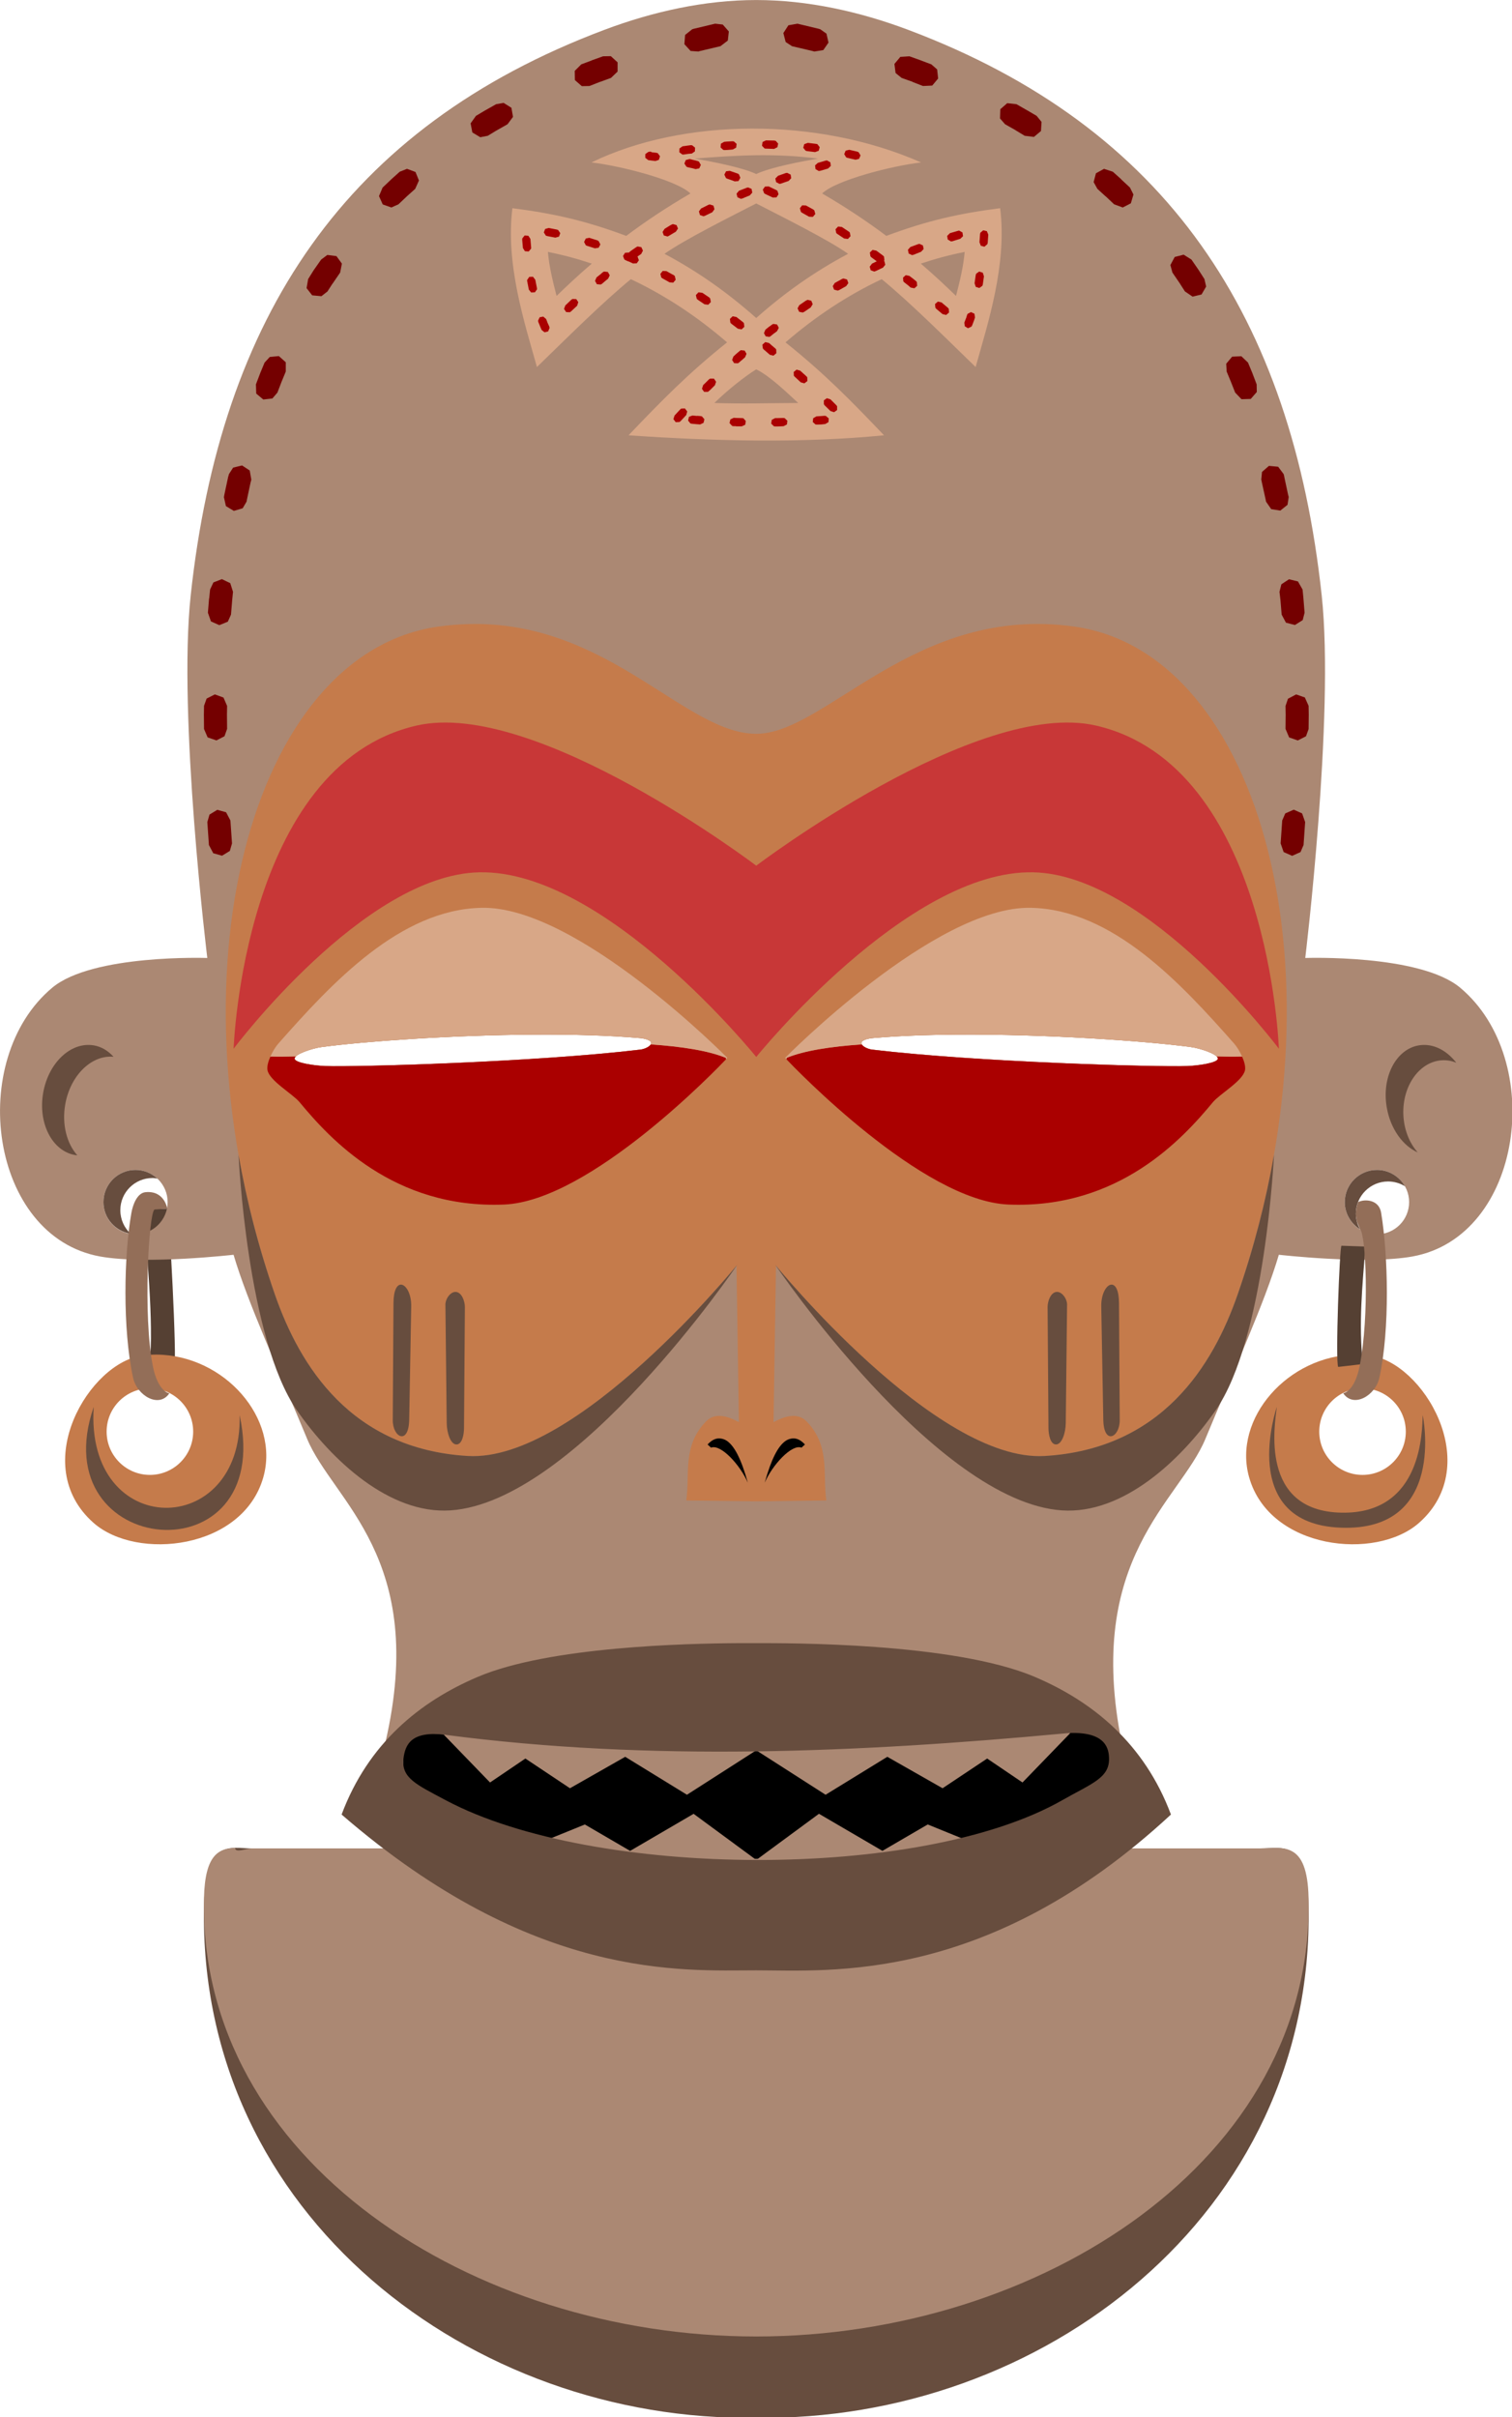<?xml version="1.0"?>
<svg xmlns:rdf="http://www.w3.org/1999/02/22-rdf-syntax-ns#" xmlns="http://www.w3.org/2000/svg" xmlns:cc="http://creativecommons.org/ns#" xmlns:dc="http://purl.org/dc/elements/1.1/" xmlns:svg="http://www.w3.org/2000/svg" id="svg4311" viewBox="0 0 500.48 800" version="1.1">
  <title id="title4392">by Rones</title>
  <g id="layer1" transform="translate(-213.33 -42.785)">
    <g id="g4232" transform="matrix(1.528 0 0 1.528 180.1 4.166)">
      <path id="path2895" fill="#674d3e" d="m72.688 425.53c-3.521 0.094-6.543 1.678-6.75 12.75-1.248 66.928 58.133 111.66 119.62 110.69 61.492 0.968 120.9-43.76 119.66-110.69-0.275-14.762-5.591-12.625-10.375-12.625h-218.56c-1.196 0-2.42-0.156-3.594-0.125z"/>
      <path id="path2893" fill="#ab8873" d="m72.688 425.56c-3.521 0.08-6.543 1.424-6.75 10.812-1.248 56.751 58.127 95 119.62 95 61.498 0 120.9-38.249 119.66-95-0.275-12.517-5.591-10.719-10.375-10.719h-218.56c-1.196 0-3.594 1.08-3.594-0.094z"/>
      <rect id="rect3929" y="389.27" width="153.29" x="109.05" height="38.638"/>
      <path id="path3795" fill="#554033" d="m59.5 321.36c0.65-0.931-1.109-34.422-1.518-34.286l-5.179 0.179c0.643 8.385 2.316 24.758 1.358 33.486z"/>
      <path id="path3770" fill="#ab8873" d="m185.56 25.281c-11.16 0-22.397 2.511-32.844 6.438-56.252 21.142-83.152 62.339-89.656 122.5-2.818 26.066 3.594 78.562 3.594 78.562s-24.855-0.874-33.594 6.438c-18.635 15.592-13.594 53.884 10.375 58.219 9.955 1.8 28.906-0.375 28.906-0.375 3.073 10.408 9.743 24.91 15.938 39.875 5.589 13.504 26.265 25.714 16.937 65.844l12.156-6.688 132.22-1.031 15.188 7.906c-8.164-40.312 12.504-52.528 18.094-66.031 6.194-14.965 12.834-29.467 15.906-39.875 0 0 18.982 2.175 28.938 0.375 23.969-4.334 28.978-42.626 10.344-58.219-8.738-7.312-33.562-6.438-33.562-6.438s6.381-52.497 3.562-78.562c-6.505-60.161-33.373-101.36-89.625-122.5-10.447-3.926-21.715-6.438-32.875-6.438zm-48.18 224.1c8.143-0.053 16.119 0.159 22.938 0.75 0.91 0.079 2.469 0.399 2.5 1.062s-1.385 1.323-2.344 1.438c-22.836 2.732-61.769 3.804-68.281 3.562-2.265-0.084-6.625-0.682-6.625-1.625-0-0.943 3.791-2.218 5.906-2.5 9.235-1.23 27.992-2.571 45.906-2.688zm91.531 0c19.281-0.133 40.707 1.346 50.781 2.688 2.115 0.282 5.875 1.557 5.875 2.5-0 0.943-4.329 1.541-6.594 1.625-6.513 0.242-45.477-0.83-68.312-3.562-0.959-0.115-2.343-0.774-2.312-1.438s1.59-0.984 2.5-1.062c5.455-0.473 11.636-0.706 18.062-0.75zm-177.82 29.31c3.846 0 6.969 3.123 6.969 6.969s-3.123 6.969-6.969 6.969-6.938-3.123-6.938-6.969 3.091-6.969 6.938-6.969zm268.94 0c3.846 0 6.969 3.123 6.969 6.969s-3.123 6.969-6.969 6.969-6.969-3.123-6.969-6.969 3.123-6.969 6.969-6.969z"/>
      <path id="path3689" fill="#c57b4b" d="m123.69 160.44c-2.27 0.04-4.607 0.217-7.031 0.562-40.667 5.792-59.371 75.605-35.375 144.66 5.394 15.523 16.487 33.477 41.781 35 23.603 1.421 58.219-41.25 58.219-41.25l0.531 33.906c-2.381-1.267-5.132-2.201-7.125-0.156-5.177 5.31-3.45 11.411-4.281 17.125l15.156 0.188 15.188-0.188c-0.831-5.714 0.896-11.815-4.281-17.125-1.993-2.045-4.775-1.11-7.156 0.156l0.531-33.906s34.616 42.671 58.219 41.25c25.294-1.523 36.387-19.477 41.781-35 24.01-69.05 5.34-138.87-35.33-144.66-34.48-4.911-53.884 23.235-68.938 23.219-15.054-0.016-30.963-23.056-59.625-23.781-0.741-0.019-1.493-0.013-2.25 0zm13.688 88.938c8.143-0.053 16.119 0.159 22.938 0.75 0.91 0.079 2.469 0.399 2.5 1.062s-1.385 1.323-2.344 1.438c-22.836 2.732-61.769 3.804-68.281 3.562-2.265-0.084-6.625-0.682-6.625-1.625-0-0.943 3.791-2.218 5.906-2.5 9.235-1.23 27.992-2.571 45.906-2.688zm91.531 0c19.281-0.133 40.707 1.346 50.781 2.688 2.115 0.282 5.875 1.557 5.875 2.5-0 0.943-4.329 1.541-6.594 1.625-6.513 0.242-45.477-0.83-68.312-3.562-0.959-0.115-2.343-0.774-2.312-1.438s1.59-0.984 2.5-1.062c5.455-0.473 11.636-0.706 18.062-0.75z"/>
      <path id="path3673" fill="#ab8873" d="m200.59 414.03 13.375-8.219 11.969 6.812 9.656-6.438 7.656 5.188 10.281-10.625-0.438-6.344c-45.015 1.28-90.016 0.583-135.03 0l-0.438 6.344 10.281 10.625 7.656-5.188 9.656 6.438 11.969-6.812 13.375 8.219 15.016-9.625zm-28.59 4.13-13.75 8.03-9.81-5.72-11.44 4.65l-0.188 12.312c33.484 2.432 64.048 0.895 97.531 0l-0.188-12.312-11.438-4.656-9.812 5.719-13.75-8.031-13.578 10z"/>
      <path id="path3831" fill="#674d3e" d="m181.81 381.19c-11.569 0.07-41.109 0.762-56.5 7.281-12.63 5.35-23.815 14.473-29.562 29.844 41.666 36.077 73.887 33.75 89.812 33.75s50.142 3.041 89.844-33.75c-5.748-15.371-16.933-24.494-29.562-29.844-17.589-7.45-53.671-7.281-60.281-7.281-0.826 0-2.097-0.01-3.75 0zm71.812 19.469c7.843-0.251 8.336 3.581 8.375 5.531 0.085 4.245-3.889 5.456-10.134 9.019-15.332 8.747-40.727 13.007-66.288 12.95-25.56-0.057-51.285-4.43-67.275-12.95-6.345-3.381-9.648-4.803-9.147-9.019 0.373-3.146 1.809-6.091 9.188-5.125 44.462 5.819 89.418 3.811 133.59-0.281 0.59-0.055 1.165-0.108 1.688-0.125z"/>
      <path id="path3703" fill="#674d3e" d="m262.53 303.53c-1.073 0.016-2.269 1.968-2.219 4.719l0.438 24.531c0.102 5.623 3.589 3.868 3.562 0.094l-0.156-25.344c-0.02-2.855-0.79-4.012-1.625-4zm-11.97 1.59c-1.227 0.161-1.883 2.043-1.875 3.281l0.188 26.25c0.009 1.298 0.391 3.564 1.688 3.5 1.213-0.06 2.039-2.459 2.062-4.656l0.281-25.625c0.013-1.243-1.111-2.911-2.344-2.75z"/>
      <path id="path3707" fill="#c57b4b" d="m315.47 318.69c-14.685 0.13-26.751 13.846-23.125 26.594 4.447 15.632 27.438 18.131 36.812 9.844 14.253-12.6 0.789-34.909-10.719-36.25-0.999-0.116-1.99-0.196-2.969-0.188zm1.438 7.312c5.178 0 9.375 4.197 9.375 9.375s-4.197 9.375-9.375 9.375-9.375-4.197-9.375-9.375 4.197-9.375 9.375-9.375z"/>
      <path id="path3709" fill="#674d3e" d="m298.34 330.02s-8.71 25.292 13.839 26.161c23.099 0.89 17.768-24.375 17.768-24.375-0.156 3.061 0.111 21.509-17.663 21.122-17.774-0.387-14.371-19.125-13.944-22.907z"/>
      <path id="path3719" fill="#674d3e" d="m285.04 330.83c-7.562 10.829-20.035 22.476-33.214 21.607-27.296-1.799-62.143-53.214-62.143-53.214s34.79 42.849 58.393 41.429c25.294-1.523 36.391-19.477 41.786-35 3.524-10.14 6.127-20.297 7.867-30.222 0 0-1.85 39.88-12.688 55.4z"/>
      <path id="path3732" style="block-progression:tb;color:#000000;text-transform:none;text-indent:0" fill="#d8a787" d="m213.25 119.56c-7.222-7.566-12.885-13.361-21.344-20.125 6.354-5.492 13.277-10.12 20.844-13.688 6.105 5.008 13.441 12.327 20.344 19.031 2.705-9.645 6.835-22.287 5.312-34.406-8.687 1.11-15.695 2.64-24.656 6-4.049-3.048-8.683-6.156-13.906-9.188 3.024-2.929 15.363-6.041 21.438-6.719-22.499-9.935-51.697-9.627-71.406 0 6.075 0.678 18.413 3.789 21.438 6.719-5.223 3.031-9.857 6.139-13.906 9.188-8.962-3.36-15.969-4.89-24.656-6-1.522 12.119 2.608 24.761 5.312 34.406 6.903-6.705 14.238-14.024 20.344-19.031 7.566 3.567 14.489 8.196 20.844 13.688-8.459 6.764-14.122 12.559-21.344 20.125 18.813 1.303 37.89 1.728 55.344 0zm-14.31-59.935c-3.403 0.594-10.151 1.832-13.375 3.344-3.224-1.512-9.941-2.75-13.344-3.344 9.142-0.721 17.349-1.199 26.719 0zm-13.375 9.719c5.746 2.958 15.51 7.81 19.906 10.906-7.325 3.894-13.741 8.443-19.906 13.906-6.165-5.463-12.55-10.012-19.875-13.906 4.397-3.096 14.129-7.949 19.875-10.906zm-45.125 10.5c3.271 0.643 6.437 1.504 9.5 2.531-3.05 2.629-5.35 4.795-7.625 7-0.851-3.273-1.628-6.525-1.875-9.531zm90.281 0c-0.247 3.006-1.024 6.258-1.875 9.531-2.275-2.205-4.574-4.371-7.625-7 3.063-1.027 6.229-1.889 9.5-2.531zm-54.22 32.716c2.862-2.8 6.542-5.723 9.062-7.281 2.943 1.409 6.732 5.116 9.094 7.281-6.245 0.026-12.225 0.213-18.156 0z"/>
      <path id="path3757" style="block-progression:tb;color:#000000;text-transform:none;text-indent:0" fill="#a00" d="m186.94 56.031-0.125 0.812 0.562 0.594 0.281 0.031h0.125l1.656 0.062 0.719-0.375 0.156-0.781-0.531-0.594-0.312-0.062-1.688-0.031h-0.125zm-7.688-0.094h-0.031l-0.625 0.062-0.688 0.406-0.062 0.812 0.594 0.531 0.312 0.031 0.594-0.031h0.031l1.125-0.094 0.719-0.406 0.094-0.812-0.594-0.531-0.312-0.031zm16.719 0.562-0.219 0.781 0.5 0.625 0.281 0.094 1.781 0.219 0.781-0.281 0.219-0.781-0.5-0.656-0.281-0.062-1.781-0.219zm-25.281 0.312-1.094 0.156-0.656 0.469-0.031 0.812 0.656 0.5h0.281l1.094-0.156 0.688-0.062 0.656-0.469 0.031-0.812-0.625-0.5-0.281-0.031zm34.25 1.094-0.312 0.75 0.406 0.688 0.281 0.125 1.75 0.406 0.781-0.188 0.312-0.75-0.406-0.688-0.281-0.125-1.75-0.406zm-42.75 0.281-0.656 0.469v0.812l0.656 0.5h0.031l1.5 0.188 0.75-0.25 0.25-0.781-0.469-0.656-0.281-0.094-1.062-0.125-0.156-0.125h-0.281zm8.125 1.75-0.312 0.75 0.438 0.688 0.281 0.125 0.875 0.188h0.031l0.812 0.219 0.781-0.156 0.344-0.75-0.406-0.719-0.281-0.125-0.844-0.219h-0.031l-0.875-0.219zm30.312 0.125-1.719 0.5-0.594 0.531 0.094 0.812 0.688 0.406 0.312-0.031 1.719-0.5 0.594-0.562-0.094-0.781-0.719-0.406zm-21.594 2.312-0.375 0.719 0.344 0.75 0.25 0.125 1.406 0.5 0.25 0.094 0.812-0.062 0.406-0.719-0.312-0.75-0.25-0.156-0.281-0.094-1.438-0.5zm12.96 0.376l-1.688 0.594-0.594 0.594 0.156 0.781 0.719 0.375 0.281-0.031 1.719-0.594 0.562-0.594-0.125-0.781-0.75-0.375zm-4.531 2.938-0.469 0.656 0.281 0.781 0.219 0.156 1.656 0.781 0.812-0.031 0.438-0.688-0.25-0.75-0.25-0.156-1.625-0.781zm-3.938 0.25-1.688 0.656-0.531 0.625 0.188 0.781 0.75 0.344 0.281-0.062 1.656-0.688 0.531-0.594-0.156-0.812-0.75-0.312zm-8.281 3.688-1.625 0.812-0.469 0.625 0.219 0.781 0.781 0.281 0.281-0.094 1.625-0.781 0.469-0.656-0.219-0.781-0.781-0.25zm19.781 0.75 0.219 0.781 0.219 0.188 1.562 0.875 0.812 0.031 0.531-0.625-0.219-0.781-0.219-0.188-1.594-0.875-0.812-0.031zm-27.75 3.531-0.406 0.219-1.156 0.719-0.438 0.688 0.281 0.75 0.812 0.219 0.25-0.125 1.156-0.688 0.375-0.219 0.469-0.688-0.312-0.75-0.781-0.219zm35.469 1.031 0.156 0.812 0.219 0.188 1.5 1 0.812 0.094 0.562-0.594-0.156-0.812-0.219-0.188-1.5-1-0.812-0.094zm-62.906-0.062-0.281 0.75 0.438 0.688 0.281 0.094 1.781 0.344 0.781-0.219 0.281-0.75-0.469-0.688-0.281-0.094-1.75-0.344zm94.281 0.812-0.062 0.281-0.125 1.75v0.031l0.281 0.75 0.781 0.219 0.625-0.531 0.094-0.281v-0.031l0.125-1.781-0.312-0.75-0.781-0.188zm-4.875-0.406-1.719 0.5-0.594 0.594 0.125 0.781 0.688 0.406 0.312-0.031 1.719-0.531 0.594-0.562-0.125-0.812-0.719-0.406zm-94.344 1.625-0.031 0.281 0.156 1.812 0.438 0.688 0.812 0.062 0.531-0.625v-0.281l-0.156-1.812-0.438-0.688-0.812-0.062zm13.75 0.031-0.375 0.75 0.375 0.719 0.281 0.125 0.094 0.031h0.031l1.562 0.5 0.812-0.125 0.375-0.719-0.375-0.719-0.25-0.156-1.594-0.5h-0.031l-0.125-0.062zm72 1.219-1.688 0.625-0.531 0.594 0.156 0.812 0.719 0.344 0.312-0.062 1.656-0.656 0.562-0.594-0.156-0.781-0.75-0.344zm-61.031 0.625-1.219 0.844-0.031 0.031-0.25 0.188-0.094 0.156-0.062-0.031-0.812 0.062-0.438 0.688 0.281 0.75 0.25 0.156 0.625 0.281v-0.031l1 0.469 0.812-0.031 0.469-0.656-0.281-0.781-0.031-0.031 0.812-0.562 0.375-0.719-0.344-0.75-0.812-0.156zm50.562 1.188 0.125 0.812 0.188 0.219 1.188 0.875-1.031 0.5-0.5 0.656 0.219 0.781 0.75 0.281 0.312-0.094 1-0.469 0.031-0.031 0.562-0.25 0.5-0.625-0.188-0.781-0.125-0.062 0.125-0.125-0.094-0.812-0.219-0.219-1.438-1.062-0.812-0.156zm-45.375 4.625 0.188 0.781 0.25 0.188 1.281 0.719 0.281 0.156 0.781 0.062 0.531-0.625-0.188-0.812-0.219-0.188-0.281-0.156h-0.031l-1.281-0.719-0.812-0.031zm-12.438-0.375-0.312 0.25v0.031l-1.094 0.875-0.312 0.75 0.406 0.719 0.812 0.062 0.25-0.125 1.062-0.906h0.031l0.281-0.25 0.344-0.719-0.406-0.719-0.812-0.094zm80.844 0.344-0.094 0.281-0.25 1.781 0.25 0.781 0.781 0.25 0.656-0.469 0.094-0.281 0.25-1.781-0.25-0.781-0.781-0.25zm-15.844 0.844 0.062 0.812 0.219 0.219 0.875 0.688 0.5 0.438 0.812 0.156 0.594-0.531-0.062-0.812-0.188-0.219-0.531-0.438-0.906-0.688-0.781-0.156zm-80.969-0.156-0.469 0.688 0.031 0.281 0.344 1.781 0.5 0.625 0.812-0.031 0.469-0.656-0.031-0.312-0.344-1.75-0.5-0.656zm67.781 0.438-1.531 0.844-0.062 0.031-0.438 0.688 0.281 0.75 0.781 0.219 0.281-0.094h0.031l0.031-0.031 1.5-0.844 0.469-0.656-0.281-0.781-0.781-0.219zm-31.688 3.5 0.188 0.812 0.219 0.188v0.031h0.031l1.438 0.969 0.812 0.094 0.562-0.594-0.156-0.781-0.219-0.219-1.438-0.969h-0.031l-0.031-0.031-0.812-0.094zm-26.969 1-1.312 1.25-0.281 0.75 0.469 0.688 0.812 0.031 0.25-0.188 1.312-1.219 0.25-0.781-0.438-0.656-0.812-0.031zm50.906 0.156-0.094 0.062h-0.031l-1.406 0.969-0.375 0.688 0.344 0.75 0.781 0.156 0.281-0.125 1.344-0.906 0.031-0.031 0.062-0.031 0.438-0.719-0.312-0.75-0.781-0.188zm27.875 0.781 0.062 0.781 0.188 0.25 1.375 1.156 0.781 0.188 0.625-0.531-0.062-0.812-0.188-0.219-1.375-1.156-0.781-0.188zm7.062 2.125-0.125 0.25-0.188 0.625-0.031 0.062-0.375 0.969 0.094 0.781 0.688 0.438 0.75-0.344 0.156-0.25 0.375-1 0.031-0.062 0.219-0.688-0.125-0.812-0.75-0.344zm-51.5 1.094 0.094 0.812 0.188 0.219 1.438 1.094 0.812 0.156 0.594-0.562-0.094-0.812-0.219-0.219-1.406-1.094-0.812-0.156zm-41.219-0.344-0.344 0.75 0.062 0.281 0.312 0.75v0.031l0.406 0.938 0.625 0.5 0.781-0.188 0.312-0.75-0.062-0.312-0.406-0.875v-0.031l-0.281-0.719-0.625-0.531zm50.375 1.562-0.594 0.438h-0.031l-0.844 0.688-0.312 0.75 0.375 0.688 0.812 0.125 0.25-0.156 0.844-0.688v0.031l0.562-0.438 0.375-0.719-0.375-0.719-0.812-0.125zm-2.125 4.375 0.094 0.781 0.188 0.25 0.344 0.281 0.031 0.031 0.969 0.844 0.781 0.188 0.625-0.531-0.031-0.812-0.188-0.219-1-0.844v-0.031l-0.406-0.312-0.781-0.188zm-4.9 1.341l-0.875 0.75-0.031 0.031-0.469 0.438-0.281 0.75 0.438 0.688 0.812 0.031 0.25-0.156 0.438-0.406h0.031l0.844-0.75 0.312-0.75-0.406-0.688-0.812-0.094zm11.688 4.562 0.031 0.812 0.188 0.219 1.312 1.219 0.781 0.219 0.656-0.5-0.031-0.812-0.188-0.219-1.344-1.219-0.781-0.219zm-18.344 1.594-1.062 1.062h-0.031l-0.188 0.219-0.25 0.781 0.469 0.656h0.812l0.25-0.188 0.188-0.188h0.031l1.062-1.062 0.25-0.75-0.469-0.688h-0.812zm24.875 4.562v0.812l0.156 0.25 1.281 1.25 0.781 0.25 0.656-0.469v-0.812l-0.156-0.219-1.281-1.281-0.781-0.25zm-30.906 1.781-0.219 0.188-1.219 1.312-0.25 0.781 0.5 0.656 0.812-0.031 0.25-0.188 1.219-1.312 0.219-0.781-0.5-0.656zm1.688 1.781-0.188 0.812 0.5 0.625 0.281 0.062 1 0.094h0.031l0.781 0.062 0.75-0.344 0.188-0.781-0.531-0.625-0.281-0.062-0.781-0.062v0.031l-1-0.094zm28.531-0.156h-0.031l-0.906 0.062-0.688 0.406-0.094 0.812 0.594 0.531 0.312 0.031 0.906-0.031h0.031l0.875-0.094 0.688-0.406 0.062-0.812-0.625-0.531-0.281-0.031zm-19.562 0.719-0.188 0.781 0.562 0.625 0.281 0.062h0.562l0.031 0.031h1.219l0.75-0.344 0.125-0.812-0.531-0.594-0.312-0.031-1.219-0.031-0.562-0.031zm10.156-0.281h-0.469l-0.719 0.375-0.125 0.812 0.562 0.562 0.281 0.062h0.531l1.312-0.062 0.719-0.375 0.094-0.812-0.594-0.562-0.281-0.031z"/>
      <path id="path3759" style="block-progression:tb;color:#000000;text-transform:none;text-indent:0" fill="#740000" d="m176.66 30.406-4.719 1.125-0.062 0.031-0.156 0.031-1.562 1.25-0.156 2 1.344 1.469 1.688 0.125 0.094-0.031 0.062-0.031 4.625-1.094 1.594-1.219 0.219-1.969-1.312-1.5-1.656-0.188zm17.844 0-1.969 0.344-1.094 1.688 0.5 1.938 1.375 0.906 4.656 1.094 0.062 0.031 0.094 0.031 1.969-0.312 1.125-1.625-0.438-1.938-1.375-0.969-0.156-0.031-0.062-0.031-4.688-1.125zm-40.438 7.031-1.688 0.031-2.438 0.875-0.031 0.031-2.25 0.844-1.406 1.406 0.031 2 1.5 1.312 1.656-0.031 2.219-0.875h0.031l2.406-0.875 1.438-1.375v-2l-1.469-1.344zm64.688 0.031-1.969 0.125-1.281 1.531 0.25 1.969 1.312 1.062 2.375 0.844v0.031l2.25 0.875 2-0.094 1.281-1.531-0.219-1.969-1.25-1.094-2.25-0.844-0.062-0.031-2.438-0.875zm-87.906 10.094-1.625 0.281-2.375 1.344-0.062 0.031-1.938 1.156-1.156 1.625 0.375 1.969 1.719 1.031 1.625-0.312 1.906-1.156 0.062-0.031 2.312-1.312 1.188-1.594-0.344-1.969-1.688-1.062zm109.09 0.062-1.5 1.312-0.062 2 1.094 1.25 2.312 1.312 0.031 0.031 1.906 1.156 2 0.25 1.531-1.281 0.125-1.969-1.062-1.312-1.969-1.156-0.062-0.031-2.344-1.344-2-0.219zm-130.03 14.219-1.562 0.625-1.812 1.625-0.062 0.062-1.844 1.75-0.781 1.844 0.812 1.812 1.875 0.656 1.531-0.688 1.812-1.719 0.031-0.031 1.781-1.594 0.812-1.812-0.75-1.844-1.844-0.688zm151 0-1.75 0.969-0.5 1.906 0.812 1.469 1.75 1.594 0.062 0.031 1.812 1.719 1.875 0.688 1.75-0.906 0.562-1.906-0.75-1.5-1.875-1.75-0.031-0.062-1.812-1.625-1.906-0.625zm17.25 18.594-1.938 0.5-0.938 1.75 0.438 1.625 1.625 2.375 0.031 0.062 1.062 1.656 1.656 1.125 1.938-0.469 1-1.719-0.375-1.625-1.125-1.75-0.031-0.062-1.656-2.406-1.688-1.062zm-185.5 0.062-1.344 1-1.688 2.406-0.031 0.062-1.094 1.75-0.344 1.969 1.219 1.562 2 0.188 1.312-1.031 1.062-1.656 0.062-0.062 1.625-2.375 0.375-1.938-1.188-1.625-1.969-0.25zm-10.5 21.906-1.969 0.188-1.125 1.219-0.844 2.031-0.031 0.062-1 2.625 0.062 2 1.531 1.281 1.969-0.219 1.094-1.281 0.969-2.531 0.031-0.062 0.812-1.969v-2l-1.5-1.344zm208.5 0.031-2 0.094-1.281 1.531 0.094 1.688 0.812 1.969 0.031 0.062 1 2.531 1.375 1.438 2-0.062 1.312-1.5-0.031-1.656-1-2.625-0.031-0.062-0.844-2.031-1.438-1.375zm-216.47 23.656-1.938 0.469-0.906 1.406-0.125 0.469-0.031 0.062-0.875 4.094v0.031l-0.062 0.344 0.438 1.938 1.719 1.031 1.906-0.562 0.844-1.438 0.062-0.312v-0.031l0.844-3.969 0.031-0.062 0.094-0.406-0.344-1.969-1.656-1.094zm222.44 0.094-1.5 1.312-0.156 1.656 0.094 0.406v0.062l0.875 3.969v0.031l0.062 0.312 1.125 1.625 1.969 0.312 1.562-1.25 0.25-1.656-0.062-0.344-0.031-0.031-0.875-4.094v-0.062l-0.125-0.469-1.188-1.594-2-0.188zm-226.81 24.531-1.844 0.719-0.719 1.531-0.188 1.906-0.031 0.031-0.25 3.094 0.656 1.875 1.812 0.812 1.844-0.75 0.688-1.531 0.25-3.031v-0.031l0.188-1.875-0.594-1.875-1.812-0.875zm231.16 0.031-1.656 1.094-0.406 1.625 0.219 1.875v0.031l0.25 3.031 0.938 1.75 1.938 0.5 1.688-1.062 0.406-1.594-0.25-3.094v-0.031l-0.188-1.906-1-1.75-1.938-0.469zm-232.69 24.938-1.781 0.906-0.562 1.562-0.031 1.906v0.031l0.031 3.094 0.781 1.812 1.906 0.656 1.75-0.906 0.562-1.594-0.031-3.062v-0.031l0.031-1.875-0.781-1.812-1.875-0.688zm234.25 0-1.781 0.938-0.531 1.562 0.031 1.875v0.031l-0.031 3.062 0.78 1.85 1.875 0.656 1.781-0.906 0.562-1.562 0.031-3.094v-0.031l-0.031-1.906-0.812-1.812-1.875-0.656zm-0.53 24.97-1.84 0.81-0.66 1.53l-0.344 4.969 0.656 1.875 1.844 0.812 1.812-0.812 0.656-1.531 0.344-4.969-0.656-1.875-1.812-0.812zm-233.19 0.031-1.688 1.031-0.469 1.625 0.344 4.969 0.938 1.781 1.906 0.531 1.688-1.031 0.469-1.625-0.344-4.969-0.938-1.781-1.906-0.531z"/>
      <path id="path3776" fill="#c83737" d="m125.57 214.22c-24.976 0.531-53.214 38.214-53.214 38.214s2.091-61.378 39.643-70c25.765-5.915 73.571 30.357 73.571 30.357s47.807-36.273 73.571-30.357c37.552 8.622 39.643 70 39.643 70s-28.239-37.683-53.214-38.214c-27.289-0.58-60 40-60 40s-32.711-40.58-60-40z"/>
      <path id="path3778" fill="#a00" d="m162.72 251.5c-0.314 0.549-1.439 1.028-2.25 1.125-22.836 2.732-61.769 3.804-68.281 3.562-2.265-0.084-6.625-0.682-6.625-1.625-0-0.149 0.114-0.309 0.281-0.469-2.03 0.063-3.826 0.089-5.125 0.031-0.136-0.013-0.272 0.017-0.406 0.031-0.467 1.062-0.764 2.136-0.625 2.906 0.419 2.321 5.464 5.152 6.969 6.969 6.488 7.834 20.328 23.131 44.281 22.156 18.71-0.761 46.446-29.731 48.094-31.469l-0.062-0.312c-3.775-1.553-9.482-2.438-16.25-2.906z"/>
      <path id="path3783" fill="#674d3e" d="m108.61 303.53c1.073 0.016 2.269 1.968 2.219 4.719l-0.438 24.531c-0.102 5.623-3.589 3.868-3.562 0.094l0.156-25.344c0.02-2.855 0.79-4.012 1.625-4zm11.969 1.594c1.227 0.161 1.883 2.043 1.875 3.281l-0.188 26.25c-0.009 1.298-0.391 3.564-1.688 3.5-1.213-0.06-2.039-2.459-2.062-4.656l-0.281-25.625c-0.013-1.243 1.111-2.911 2.344-2.75z"/>
      <path id="path3785" style="block-progression:tb;color:#000000;text-transform:none;text-indent:0" d="m193.03 336.91c-0.399 0.086-0.801 0.247-1.188 0.531-1.547 1.138-2.99 3.78-4.438 9 1.638-3.828 5.873-8.444 7.969-7.594l0.75-0.688c-0.54-0.587-1.164-1.063-1.906-1.25-0.371-0.094-0.789-0.086-1.188 0z"/>
      <path id="path3797" fill="#674d3e" d="m41.156 251.62c-4.621-0.186-9.002 4.26-10.062 10.406-1.131 6.556 1.96 12.568 6.906 13.438 0.171 0.03 0.329 0.045 0.5 0.062-2.272-2.531-3.374-6.655-2.625-11 1.089-6.315 5.71-10.799 10.469-10.344-1.155-1.284-2.585-2.176-4.25-2.469-0.309-0.054-0.629-0.081-0.938-0.094z"/>
      <path id="path3799" fill="#c57b4b" d="m55.688 318.69c-0.979-0.009-1.97 0.071-2.969 0.188-11.508 1.341-24.972 23.65-10.719 36.25 9.374 8.287 32.335 5.789 36.781-9.844 3.626-12.747-8.409-26.464-23.094-26.594zm-1.469 7.31c5.178 0 9.375 4.197 9.375 9.375s-4.197 9.375-9.375 9.375-9.375-4.197-9.375-9.375 4.197-9.375 9.375-9.375z"/>
      <path id="path3801" fill="#674d3e" d="m42.052 330.02c-11.328 32.812 39.327 37.507 31.607 1.786 0.694 27.049-33.546 27.049-31.607-1.786z"/>
      <path id="path3816" fill="#674d3e" d="m81.286 305.65c5.394 15.523 16.492 33.477 41.786 35 23.603 1.421 58.393-41.429 58.393-41.429s-34.847 51.415-62.143 53.214c-13.179 0.869-25.652-10.778-33.214-21.607-10.838-15.52-12.688-55.4-12.688-55.4 1.739 9.925 4.343 20.081 7.867 30.222z"/>
      <path id="path3949" fill="#674d3e" d="m51.094 278.69c-3.846 0-6.938 3.123-6.938 6.969 0 3.474 2.548 6.319 5.875 6.844-1.364-1.271-2.219-3.082-2.219-5.094 0-3.846 3.123-6.969 6.969-6.969 0.366 0 0.711 0.07 1.062 0.125-1.244-1.16-2.915-1.875-4.75-1.875z"/>
      <path id="path3793" fill="#936e58" d="m55.214 287.26c-1.266 0.928-2.514 23.065-0.357 33.929 1.114 5.611 3.571 5.893 3.571 5.893-2.211 3.277-7 0.536-7.857-3.393-2.302-10.55-1.972-26.64-0.357-35.714 0.315-1.772 1.246-4.281 3.036-4.464 4.155-0.425 4.732 3.571 4.732 3.571"/>
      <path id="path3976" fill="#d8a787" d="m126.09 221.91c-17.677 0.359-32.399 16.208-44.094 29.469-0.539 0.611-1.201 1.676-1.688 2.781 0.135-0.014 0.27-0.044 0.406-0.031 1.299 0.058 3.095 0.031 5.125-0.031 0.892-0.855 3.843-1.794 5.625-2.031 9.235-1.23 27.992-2.571 45.906-2.688 8.143-0.053 16.119 0.159 22.938 0.75 0.91 0.079 2.469 0.399 2.5 1.062 0.005 0.103-0.036 0.212-0.094 0.312 6.769 0.468 12.476 1.353 16.25 2.906l0.062 0.281c0.042-0.044 0.281-0.281 0.281-0.281s-32.438-32.923-53.219-32.5zm35.16 30.53c-0.267 0.088-0.542 0.159-0.781 0.188 0.242-0.029 0.513-0.099 0.781-0.188zm-80.906 6c0.12 0.159 0.262 0.277 0.406 0.438-0.134-0.149-0.293-0.29-0.406-0.438z"/>
      <path id="path3685" fill="#554033" d="m311.64 321.36c-0.65-0.931 0.305-26.386 0.714-26.25l5.179 0.179c-0.643 8.385-1.513 16.722-0.554 25.451z"/>
      <path id="path3729" fill="#674d3e" d="m330 251.62c-0.308 0.012-0.628 0.039-0.938 0.094-4.947 0.87-8.037 6.882-6.906 13.438 0.798 4.627 3.466 8.304 6.719 9.75-1.799-2.017-3.004-4.946-3.125-8.219-0.233-6.306 3.577-11.564 8.5-11.75 1.029-0.039 2.034 0.155 2.969 0.531-1.926-2.467-4.518-3.953-7.219-3.844z"/>
      <path id="path3955" d="m320.03 278.69c-3.846 0-6.969 3.123-6.969 6.969 0 2.496 1.34 4.677 3.312 5.906-0.571-1.01-0.906-2.163-0.906-3.406 0-3.846 3.123-6.969 6.969-6.969 1.335 0 2.597 0.38 3.656 1.031-1.198-2.105-3.467-3.531-6.062-3.531z" fill="#674d3e"/>
      <path id="path3683" d="m317.25 285.31c-0.458 0.036-0.895 0.166-1.281 0.312-0.307 0.786-0.5 1.637-0.5 2.531 0 0.577 0.084 1.123 0.219 1.656 0.01 0.041 0.02 0.084 0.031 0.125l0.656 1.625c1.266 0.928 2.063 18.762-0.094 29.625-1.114 5.611-3.562 5.875-3.562 5.875 2.211 3.277 6.986 0.554 7.844-3.375 2.302-10.55 1.883-26.626 0.375-35.719-0.353-2.13-2.117-2.778-3.688-2.656z" fill="#936e58"/>
      <path id="path3991" fill="#a00" d="m208.42 251.5c0.314 0.549 1.439 1.028 2.25 1.125 22.836 2.732 61.769 3.804 68.281 3.562 2.265-0.084 6.625-0.682 6.625-1.625 0-0.149-0.114-0.309-0.281-0.469 2.03 0.063 3.826 0.089 5.125 0.031 0.136-0.013 0.272 0.017 0.406 0.031 0.467 1.062 0.764 2.136 0.625 2.906-0.419 2.321-5.464 5.152-6.969 6.969-6.488 7.834-20.328 23.131-44.281 22.156-18.71-0.761-46.446-29.731-48.094-31.469l0.062-0.312c3.775-1.553 9.482-2.438 16.25-2.906z"/>
      <path id="path4005" fill="#d8a787" d="m245.05 221.91c17.677 0.359 32.399 16.208 44.094 29.469 0.539 0.611 1.201 1.676 1.688 2.781-0.135-0.014-0.27-0.044-0.406-0.031-1.299 0.058-3.095 0.031-5.125-0.031-0.892-0.855-3.843-1.794-5.625-2.031-9.235-1.23-27.992-2.571-45.906-2.688-8.143-0.053-16.119 0.159-22.938 0.75-0.91 0.079-2.469 0.399-2.5 1.062-0.005 0.103 0.036 0.212 0.094 0.312-6.769 0.468-12.476 1.353-16.25 2.906l-0.062 0.281c-0.042-0.044-0.281-0.281-0.281-0.281s32.438-32.923 53.219-32.5zm-35.156 30.531c0.267 0.088 0.542 0.159 0.781 0.188-0.242-0.029-0.513-0.099-0.781-0.188zm80.906 6c-0.12 0.159-0.262 0.277-0.406 0.438 0.134-0.149 0.293-0.29 0.406-0.438z"/>
      <path id="path4020" style="block-progression:tb;color:#000000;text-transform:none;text-indent:0" d="m178.12 336.91c0.399 0.086 0.801 0.247 1.188 0.531 1.547 1.138 2.99 3.78 4.438 9-1.638-3.828-5.873-8.444-7.969-7.594l-0.75-0.688c0.54-0.587 1.164-1.063 1.906-1.25 0.371-0.094 0.789-0.086 1.188 0z"/>
    </g>
  </g>
</svg>
